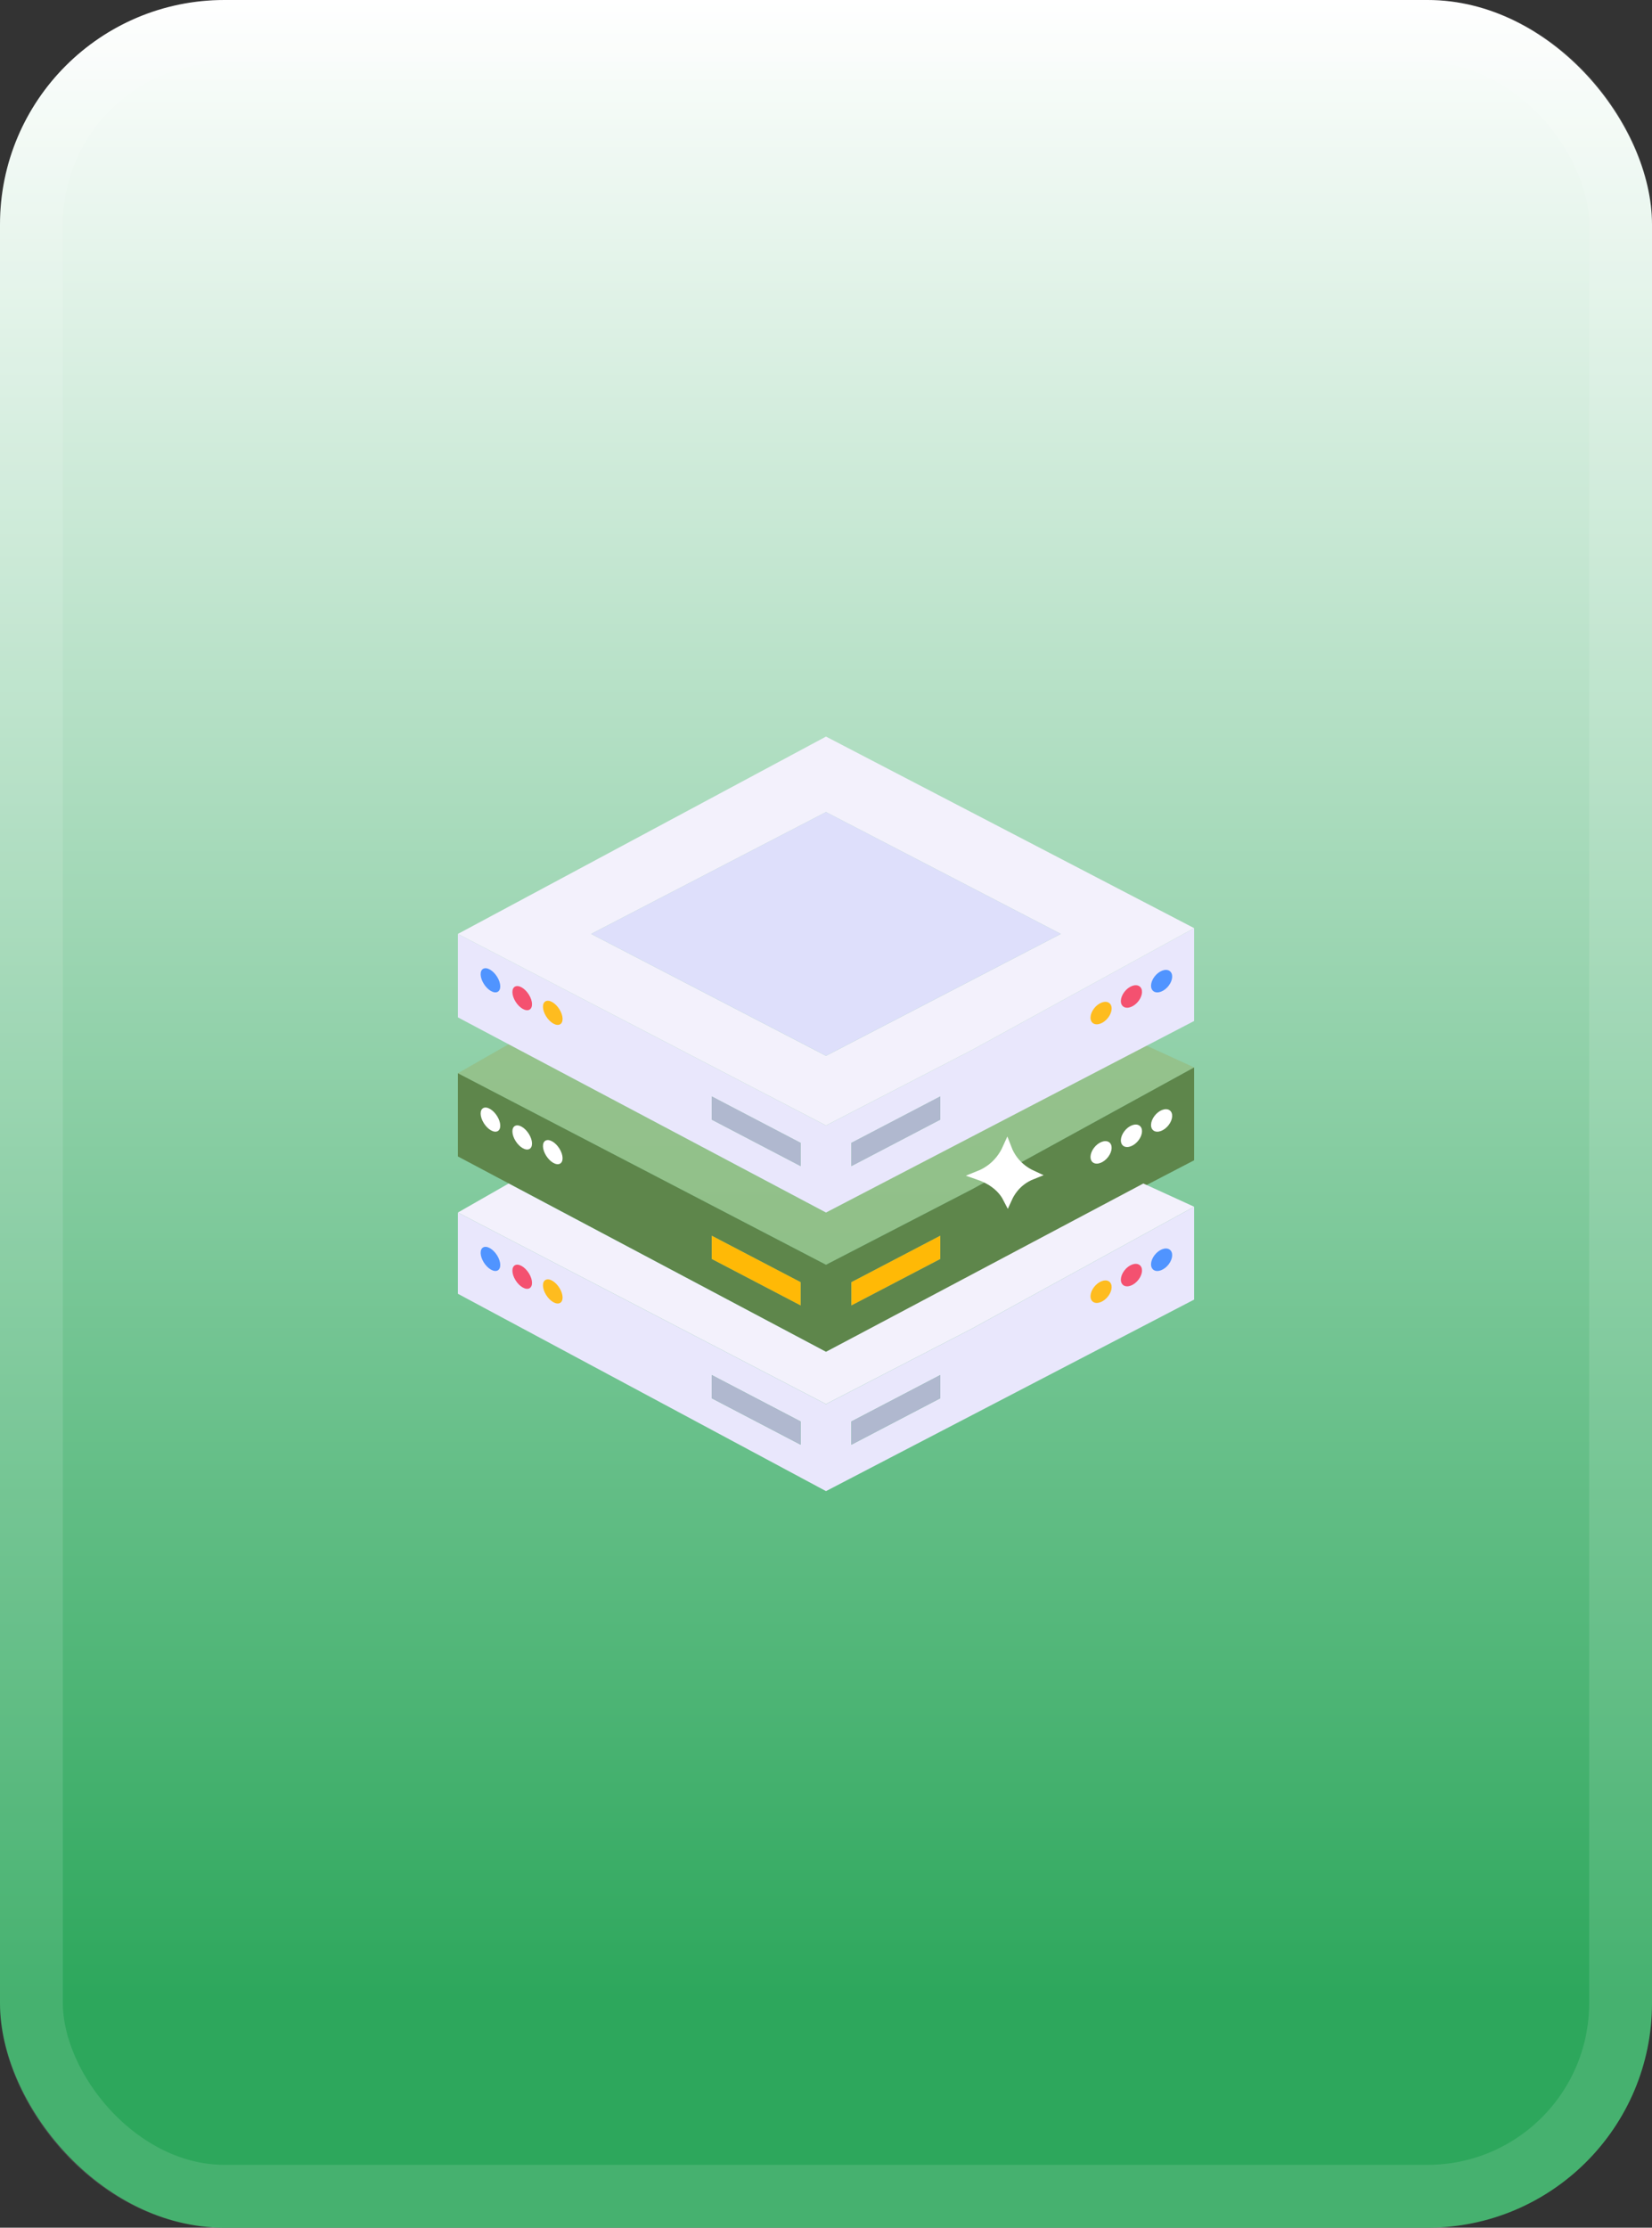 <svg width="184" height="248" viewBox="0 0 184 248" fill="none" xmlns="http://www.w3.org/2000/svg">
<rect x="0" y="0" width="184" height="248" fill="#333333" stroke="none"/>
<rect width="184" height="248" rx="25" fill="url(#paint0_linear_2756_432)"/>
<rect x="3.5" y="3.5" width="177" height="241" rx="21.5" stroke="white" stroke-opacity="0.12" stroke-width="7"/>
<path d="M56.655 116.246L51 119.477L92 140.8L108.259 132.4L133 118.831L127.345 116.246L92 134.985L56.655 116.246Z" fill="#96BE84" fill-opacity="0.78"/>
<path fill-rule="evenodd" clip-rule="evenodd" d="M92 140.8L51 119.477V128.742L92 150.492L133 129.169V118.831L108.259 132.4L92 140.8ZM94.828 145.323V142.738L104.724 137.569V140.154L94.828 145.323ZM79.276 140.154L89.172 145.323V142.738L79.276 137.569V140.154Z" fill="#5E864B"/>
<path d="M94.828 142.738V145.323L104.724 140.154V137.569L94.828 142.738Z" fill="#FFB906"/>
<path d="M89.172 145.323L79.276 140.154V137.569L89.172 142.738V145.323Z" fill="#FFB906"/>
<path d="M56.655 131.754L51 134.985L92 156.308L108.259 147.908L133 134.339L127.345 131.754L92 150.492L56.655 131.754Z" fill="#F3F1FC"/>
<path fill-rule="evenodd" clip-rule="evenodd" d="M92 156.308L51 134.985V144.031L92 166L133 144.677V134.339L108.259 147.908L92 156.308ZM94.828 160.831V158.246L99.776 155.662L104.724 153.077V155.662L94.828 160.831ZM79.276 155.662L89.172 160.831V158.246L79.276 153.077V155.662Z" fill="#E9E7FC"/>
<path d="M94.828 158.246V160.831L104.724 155.662V153.077L99.776 155.662L94.828 158.246Z" fill="#B0B8CF"/>
<path d="M89.172 160.831L79.276 155.662V153.077L89.172 158.246V160.831Z" fill="#B0B8CF"/>
<path fill-rule="evenodd" clip-rule="evenodd" d="M92 125.292L51 103.969V113.258L92 134.985L133 113.662V103.323L108.259 116.892L92 125.292ZM94.828 129.815V127.231L104.724 122.062V124.646L94.828 129.815ZM79.276 124.646L89.172 129.815V127.231L79.276 122.062V124.646Z" fill="#E9E7FC"/>
<path d="M94.828 127.231V129.815L104.724 124.646V122.062L94.828 127.231Z" fill="#B0B8CF"/>
<path d="M89.172 129.815L79.276 124.646V122.062L89.172 127.231V129.815Z" fill="#B0B8CF"/>
<path fill-rule="evenodd" clip-rule="evenodd" d="M51 103.969L92 125.292L108.259 116.892L133 103.323L92 82L51 103.969ZM92 117.538L65.845 103.969L92 90.4L118.155 103.969L92 117.538Z" fill="#F3F1FC"/>
<path d="M65.845 103.969L92 117.538L118.155 103.969L92 90.4L65.845 103.969Z" fill="#DEDFFB"/>
<path d="M130.172 125.237C129.692 125.87 128.947 126.159 128.51 125.881C128.072 125.604 128.107 124.865 128.588 124.232C129.069 123.599 129.814 123.31 130.251 123.588C130.689 123.865 130.653 124.604 130.172 125.237Z" fill="white"/>
<path d="M126.812 126.944C126.331 127.578 125.587 127.866 125.149 127.589C124.712 127.311 124.747 126.573 125.228 125.939C125.709 125.306 126.453 125.018 126.891 125.295C127.328 125.573 127.293 126.311 126.812 126.944Z" fill="white"/>
<path d="M123.43 128.792C122.95 129.425 122.205 129.714 121.768 129.436C121.33 129.158 121.365 128.42 121.846 127.787C122.327 127.153 123.072 126.865 123.509 127.142C123.947 127.42 123.911 128.158 123.43 128.792Z" fill="white"/>
<path d="M123.43 144.299C122.95 144.933 122.205 145.221 121.768 144.944C121.33 144.666 121.365 143.928 121.846 143.294C122.327 142.661 123.072 142.372 123.509 142.65C123.947 142.927 123.911 143.666 123.43 144.299Z" fill="#FEBC1F"/>
<path d="M126.812 142.452C126.331 143.085 125.587 143.374 125.149 143.096C124.712 142.819 124.747 142.08 125.228 141.447C125.709 140.814 126.453 140.525 126.891 140.803C127.328 141.08 127.293 141.819 126.812 142.452Z" fill="#F45170"/>
<path d="M130.172 140.745C129.692 141.378 128.947 141.666 128.51 141.389C128.072 141.111 128.107 140.373 128.588 139.74C129.069 139.106 129.814 138.818 130.251 139.095C130.689 139.373 130.653 140.111 130.172 140.745Z" fill="#5094FF"/>
<path d="M130.172 109.729C129.692 110.363 128.947 110.651 128.51 110.374C128.072 110.096 128.107 109.358 128.588 108.724C129.069 108.091 129.814 107.802 130.251 108.08C130.689 108.357 130.653 109.096 130.172 109.729Z" fill="#5094FF"/>
<path d="M126.812 111.437C126.331 112.07 125.587 112.359 125.149 112.081C124.712 111.803 124.747 111.065 125.228 110.432C125.709 109.798 126.453 109.51 126.891 109.787C127.328 110.065 127.293 110.803 126.812 111.437Z" fill="#F45170"/>
<path d="M123.43 113.284C122.95 113.917 122.205 114.206 121.768 113.928C121.33 113.651 121.365 112.912 121.846 112.279C122.327 111.645 123.072 111.357 123.509 111.635C123.947 111.912 123.911 112.65 123.43 113.284Z" fill="#FEBC1F"/>
<path d="M62.313 127.876C61.872 127.165 61.181 126.762 60.77 126.975C60.358 127.189 60.383 127.938 60.824 128.648C61.265 129.359 61.956 129.762 62.367 129.549C62.779 129.336 62.755 128.586 62.313 127.876Z" fill="white"/>
<path d="M58.909 126.241C58.468 125.53 57.777 125.127 57.365 125.34C56.954 125.554 56.978 126.303 57.419 127.013C57.861 127.724 58.552 128.127 58.963 127.914C59.374 127.701 59.35 126.951 58.909 126.241Z" fill="white"/>
<path d="M55.372 124.254C54.931 123.544 54.239 123.141 53.828 123.354C53.417 123.567 53.441 124.316 53.882 125.027C54.323 125.738 55.014 126.141 55.426 125.928C55.837 125.714 55.813 124.965 55.372 124.254Z" fill="white"/>
<path d="M55.372 139.762C54.931 139.051 54.239 138.648 53.828 138.861C53.417 139.075 53.441 139.824 53.882 140.535C54.323 141.245 55.014 141.648 55.426 141.435C55.837 141.222 55.813 140.473 55.372 139.762Z" fill="#5094FF"/>
<path d="M58.909 141.748C58.468 141.038 57.777 140.634 57.365 140.848C56.954 141.061 56.978 141.81 57.419 142.521C57.861 143.232 58.552 143.635 58.963 143.421C59.374 143.208 59.35 142.459 58.909 141.748Z" fill="#F45170"/>
<path d="M62.313 143.383C61.872 142.673 61.181 142.269 60.77 142.483C60.358 142.696 60.383 143.445 60.824 144.156C61.265 144.867 61.956 145.27 62.367 145.056C62.779 144.843 62.755 144.094 62.313 143.383Z" fill="#FEBC1F"/>
<path d="M62.313 112.368C61.872 111.657 61.181 111.254 60.77 111.467C60.358 111.681 60.383 112.43 60.824 113.141C61.265 113.851 61.956 114.254 62.367 114.041C62.779 113.828 62.755 113.079 62.313 112.368Z" fill="#FEBC1F"/>
<path d="M58.909 110.733C58.468 110.022 57.777 109.619 57.365 109.832C56.954 110.046 56.978 110.795 57.419 111.506C57.861 112.216 58.552 112.619 58.963 112.406C59.374 112.193 59.35 111.444 58.909 110.733Z" fill="#F45170"/>
<path d="M55.372 108.747C54.931 108.036 54.239 107.633 53.828 107.846C53.417 108.059 53.441 108.809 53.882 109.519C54.323 110.23 55.014 110.633 55.426 110.42C55.837 110.206 55.813 109.457 55.372 108.747Z" fill="#5094FF"/>
<path d="M112.163 127.821C112.552 128.835 113.168 129.594 113.882 130.142C114.23 130.409 114.599 130.624 114.969 130.794C114.064 131.153 113.38 131.704 112.88 132.339C112.606 132.686 112.391 133.055 112.224 133.424C111.759 132.512 111.018 131.845 110.19 131.378C109.811 131.164 109.413 130.991 109.012 130.852C110.049 130.439 110.831 129.808 111.403 129.081C111.721 128.678 111.97 128.249 112.163 127.821Z" fill="white" stroke="white"/>
<defs>
<linearGradient id="paint0_linear_2756_432" x1="92" y1="0" x2="92" y2="248" gradientUnits="userSpaceOnUse">
<stop stop-color="white"/>
<stop offset="0.897" stop-color="#2DA75C"/>
</linearGradient>
</defs>
</svg>
